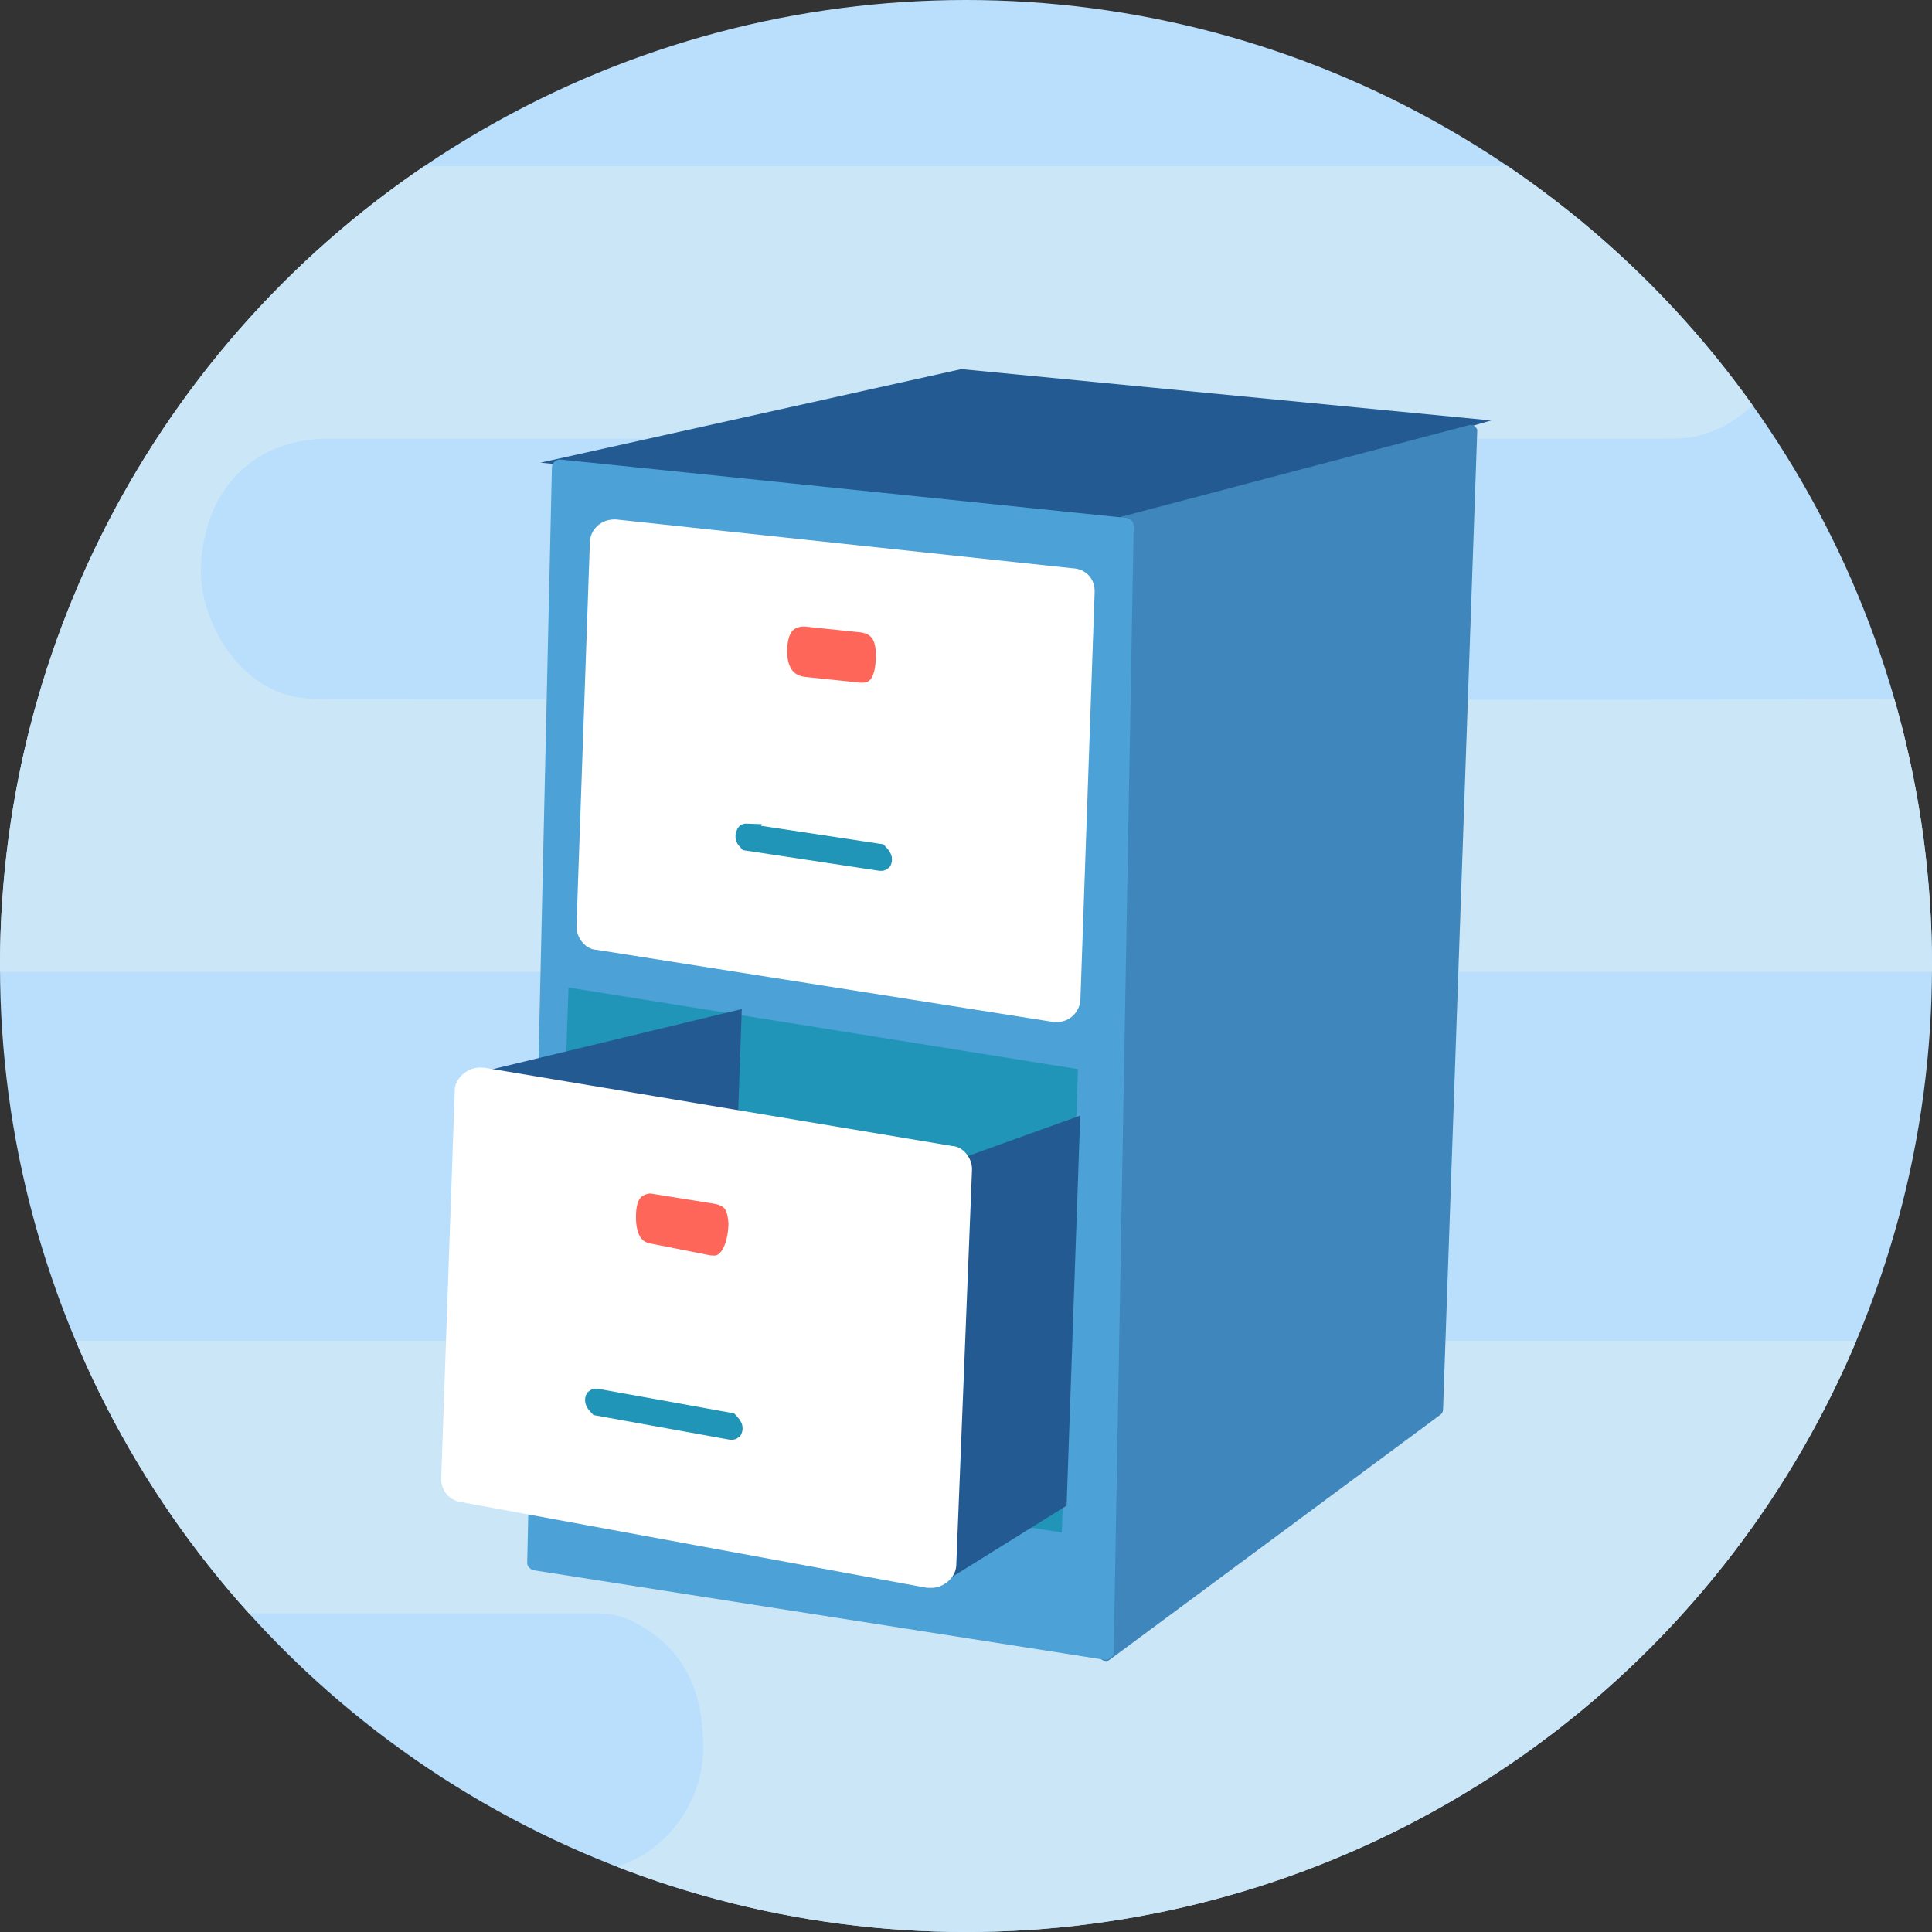 <?xml version="1.0" encoding="utf-8"?>
<!-- Generator: Adobe Illustrator 27.1.1, SVG Export Plug-In . SVG Version: 6.00 Build 0)  -->
<svg version="1.1" id="Layer_1" xmlns="http://www.w3.org/2000/svg" xmlns:xlink="http://www.w3.org/1999/xlink" x="0px" y="0px"
	 viewBox="0 0 100 100" style="enable-background:new 0 0 100 100;" xml:space="preserve">
<rect x="0" y="0" width="100" height="100" fill="#333333" stroke="none"/>
<style type="text/css">
	.st0{clip-path:url(#SVGID_00000039105505022013570830000007304327512695088283_);}
	.st1{fill-rule:evenodd;clip-rule:evenodd;fill:#BADFFC;}
	.st2{fill:#CBE6F7;}
	.st3{fill-rule:evenodd;clip-rule:evenodd;fill:#235A92;}
	.st4{fill-rule:evenodd;clip-rule:evenodd;fill:#3F86BC;}
	.st5{fill-rule:evenodd;clip-rule:evenodd;fill:#4CA1D6;}
	.st6{fill-rule:evenodd;clip-rule:evenodd;fill:#FFFFFF;}
	.st7{fill:#FF665A;stroke:#FFFFFF;}
	.st8{fill:none;stroke:#2095B8;}
	.st9{fill-rule:evenodd;clip-rule:evenodd;fill:#2095B8;}
</style>
<defs>
	<circle id="SVGID_1_" cx="50" cy="50" r="50"/>
</defs>
<clipPath id="SVGID_00000174602795976147818650000017693077348813904009_">
	<use xlink:href="#SVGID_1_"  style="overflow:visible;"/>
</clipPath>
<g id="Oval-Copy-3" style="clip-path:url(#SVGID_00000174602795976147818650000017693077348813904009_);">
	<circle class="st1" cx="50" cy="50" r="50"/>
</g>
<g id="Group" style="clip-path:url(#SVGID_00000174602795976147818650000017693077348813904009_);">
	<g transform="translate(-146, 8)">
		<path id="Path" class="st2" d="M287.1,103c-70.9,0-141.7,0-212.6,0.1c-5.2,0-8.2-4.7-7-9.1c0.9-3.2,3.2-5.1,6.6-5.1
			c34,0,68,0,102,0c3.7,0,6.3-3.2,6.3-6.4c0-2.9-0.9-5.2-3.7-6.6c-0.8-0.4-1.6-0.4-2.4-0.4c-23.1,0-46.1,0-69.2,0
			c-3.4,0-5.9-1.8-6.7-4.8c-0.9-3.4,0.3-6.9,3-8.5c0.8-0.5,1.7-0.8,2.6-0.8c0.4,0,0.7,0,1.1,0c60,0,120,0,180,0
			C287.1,75.3,287.1,89.2,287.1,103z"/>
		<path class="st2" d="M0.9,42.3c0-0.4,0-0.8,0-1.2c0-13.1,0-26.2,0-39.3c0-0.4,0-0.8,0-1.2c77.1,0,154.1,0,231.2,0
			c3.6,0,6.2,2.7,6.7,6c0.5,3.5-1.5,7-4.7,7.9c-0.6,0.2-1.2,0.2-1.8,0.2c-23.1,0-46.1,0-69.2,0c-4,0-6.5,2.6-6.7,6.6
			c-0.1,3,2.1,6.4,5.1,6.8c0.6,0.1,1.1,0.1,1.7,0.1c33.8,0,67.6,0.1,101.5-0.1c4.4,0,7.5,4,6.8,8.3c-0.5,2.8-1.9,4.8-4.7,5.7
			c-0.6,0.2-1.3,0.2-2,0.2c-87.4,0-174.8,0-262.2,0C2.1,42.3,1.5,42.3,0.9,42.3z"/>
		
			<g id="Group-9" transform="translate(195.84, 44.228) rotate(2) translate(-195.84, -44.228) translate(168.84, 10.728)">
			<g id="Group-2" transform="translate(0.861, 0)">
				<polygon id="Rectangle" class="st3" points="24.9,0.4 52.4,2.1 34.3,8 3.3,6 				"/>
				<path class="st4" d="M33.6,7.7c-0.2,0-0.3,0.2-0.3,0.4l1,58.5c0,0.1,0,0.2,0.1,0.2c0.1,0.2,0.4,0.2,0.5,0.1l16.7-13.3
					c0.1-0.1,0.1-0.2,0.1-0.3l0-50.6V2.6c-0.1-0.2-0.3-0.3-0.5-0.2L33.6,7.7z"/>
				<path class="st5" d="M4.3,5.8L4.3,5.8C4.1,5.8,3.9,6,3.9,6.2l0.7,56.7c0,0.2,0.1,0.3,0.3,0.4l29.7,3.6c0,0,0,0,0.1,0
					c0.2,0,0.4-0.2,0.4-0.4l-1-58.3c0-0.2-0.2-0.4-0.4-0.4L4.3,5.8z"/>
				<path class="st6" d="M7.3,8.8L7.3,8.8C6.5,8.8,6,9.4,6,10l0,19.9c0,0.6,0.5,1.2,1.1,1.2L30.8,34c0.1,0,0.1,0,0.2,0
					c0.7,0,1.2-0.6,1.2-1.2l0-21.1c0-0.7-0.5-1.2-1.2-1.2L7.3,8.8z"/>
				<path class="st7" d="M17.3,13.5l2.9,0.2c1,0.1,1.3,0.8,1.3,1.8c0,0.9-0.2,1.8-1.2,1.8h-0.1l-2.9-0.2c-1-0.1-1.4-0.9-1.4-1.9
					C15.9,14.3,16.2,13.5,17.3,13.5C17.2,13.5,17.3,13.5,17.3,13.5z"/>
				<path class="st8" d="M14.6,24.8L14.6,24.8C14.5,24.8,14.5,24.8,14.6,24.8c-0.1,0.2,0,0.3,0.1,0.4l6.9,0.8l0,0
					c0.1,0,0.1,0,0.1-0.1s-0.1-0.2-0.2-0.3L14.6,24.8z"/>
				<polygon id="Rectangle-Copy" class="st9" points="5.7,33.1 5.7,57.1 32.2,60.4 32.2,36.4 				"/>
				<polygon id="Rectangle-Copy-2" class="st3" points="0.7,37.8 0.7,58.5 14.7,53.6 14.7,33.9 				"/>
				<polygon class="st3" points="26.4,41.2 26.3,63.1 32.4,59 32.4,38.8 				"/>
				<path class="st6" d="M1.5,37.4c-0.1,0-0.1,0-0.2,0C0.6,37.4,0,38,0,38.6l0,20.1c0,0.6,0.4,1.1,1,1.2l24.3,3.6c0.1,0,0.1,0,0.2,0
					c0.7,0,1.3-0.6,1.3-1.2l0.1-20.5c0-0.6-0.5-1.2-1.1-1.2L1.5,37.4z"/>
				<path class="st7" d="M10.3,43.1l3.2,0.4c1,0.1,1.3,0.5,1.4,1.5v0.1c0,0.9-0.3,2.1-1.2,2.1c-0.1,0-0.2,0-0.2,0l-3.1-0.5
					c-1-0.1-1.3-1-1.3-2l0,0C9.1,43.8,9.4,43.2,10.3,43.1C10.1,43.1,10.2,43.1,10.3,43.1z"/>
				<path class="st8" d="M7.9,54.3C7.8,54.3,7.8,54.3,7.9,54.3c-0.1,0-0.1,0-0.1,0.1s0.1,0.2,0.2,0.3l6.9,1l0,0c0.1,0,0.1,0,0.1-0.1
					s-0.1-0.2-0.2-0.3L7.9,54.3z"/>
			</g>
		</g>
	</g>
</g>
</svg>
